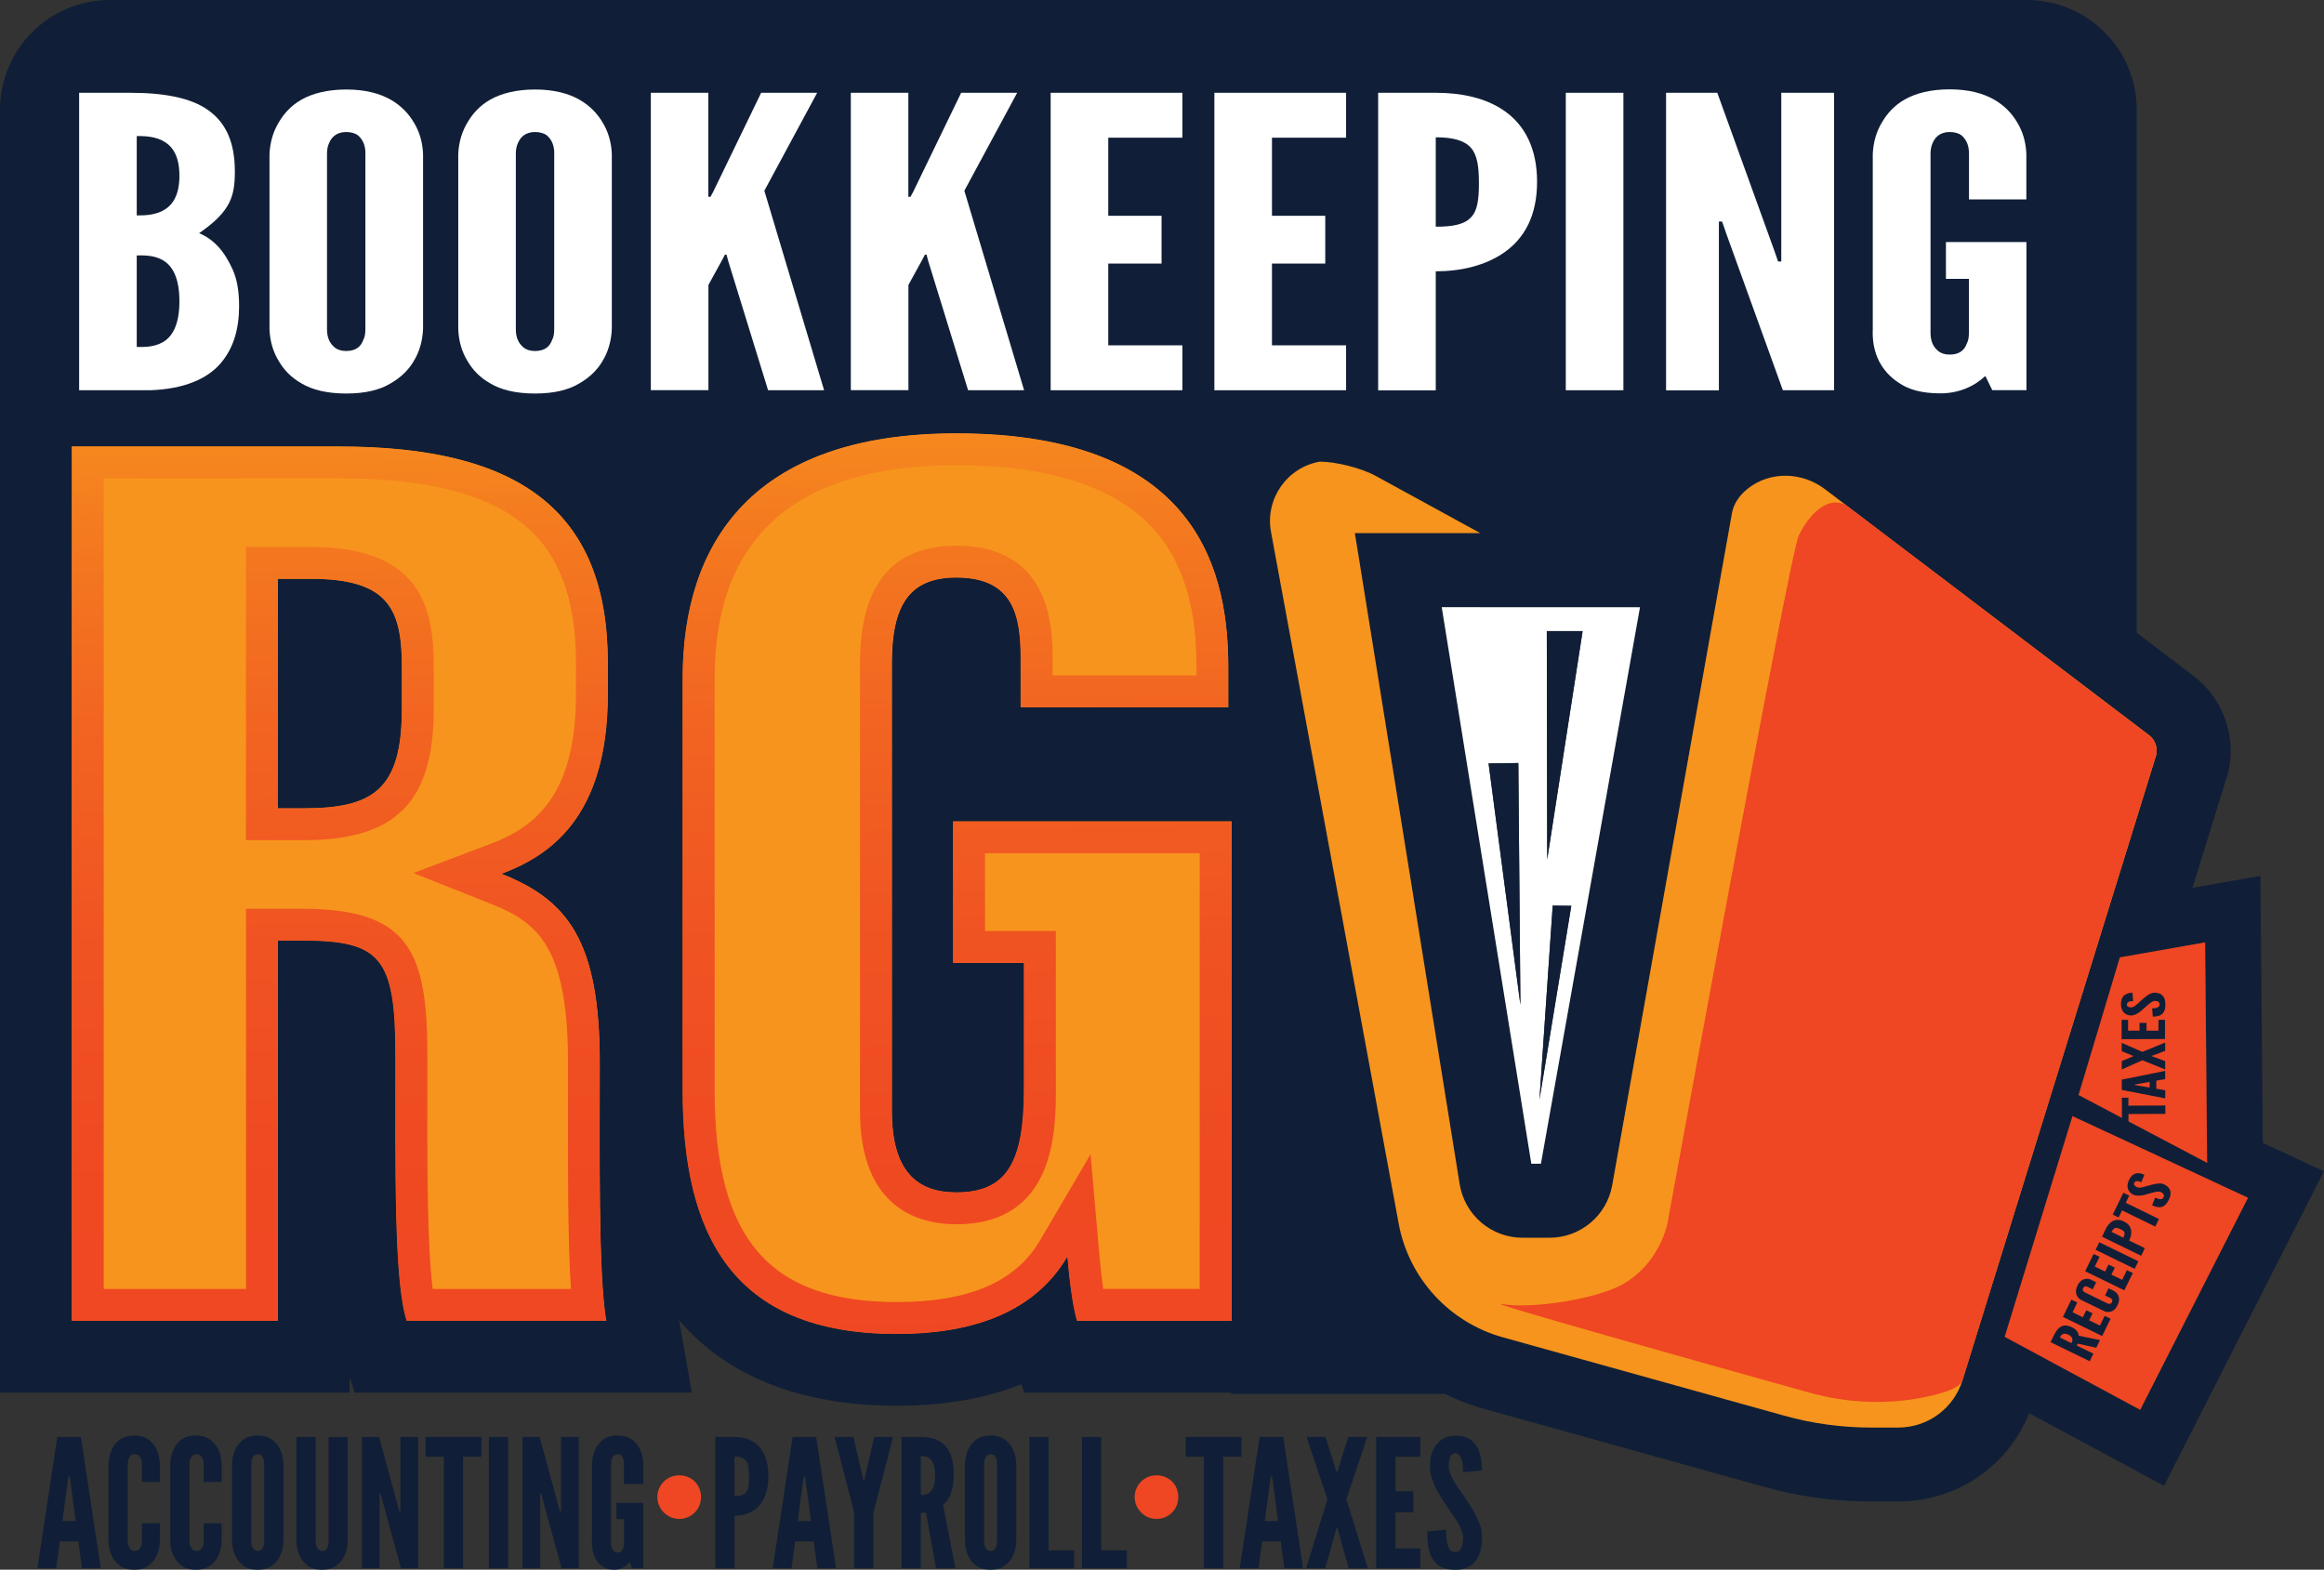 <?xml version="1.0" encoding="UTF-8"?><svg id="Layer_2" xmlns="http://www.w3.org/2000/svg" xmlns:xlink="http://www.w3.org/1999/xlink" viewBox="0 0 291.31 196.77"><rect x="0" y="0" width="291.31" height="196.77" fill="#333333" stroke="none"/><defs><style>.cls-1{fill:#ef4623;}.cls-2{fill:url(#linear-gradient-2);}.cls-3{fill:url(#linear-gradient);}.cls-4{fill:#101f37;}.cls-5{fill:#fff;}.cls-6{fill:#f7941d;}</style><linearGradient id="linear-gradient" x1="41.84" y1="42.56" x2="43.17" y2="185.22" gradientUnits="userSpaceOnUse"><stop offset="0" stop-color="#f8981e"/><stop offset=".16" stop-color="#f47b1f"/><stop offset=".34" stop-color="#f26421"/><stop offset=".53" stop-color="#f05322"/><stop offset=".74" stop-color="#ef4922"/><stop offset="1" stop-color="#ef4623"/></linearGradient><linearGradient id="linear-gradient-2" x1="119.24" y1="41.84" x2="120.57" y2="184.5" xlink:href="#linear-gradient"/></defs><g id="Layer_1-2"><path class="cls-4" d="M276.42,118.13l.25,27.64-16.12-8.5,5.18-17.26,10.7-1.88h0ZM259.78,139.91l22.01,10.24-13.51,26.58-16.99-9.15,8.5-27.67h0ZM283.35,109.8l-8.14,1.43-10.7,1.88-4.25.75-1.24,4.13-5.18,17.26-1.47,4.91-7.78,25.34-1.69,5.49,5.06,2.72,16.99,9.15,6.31,3.4,3.25-6.39,13.51-26.58,3.28-6.46-6.57-3.06-1.09-.51-.23-25.23-.07-8.26h0Z"/><path class="cls-4" d="M267.84,82.51l-22.73-13.08H0V13.77C0,6.16,6.16,0,13.77,0h240.3c7.6,0,13.77,6.16,13.77,13.77v68.75Z"/><path class="cls-4" d="M274.98,84.75l-7.14-5.42-33.46-25.4c-3.04-2.3-6.8-3.57-10.59-3.57s-7.49,1.27-10.42,3.58c-2.93,2.3-4.79,5.33-5.4,8.75l-.95,5.31-17.02-9.31-13.06-7.15c-2.26-1.23-5.32-2.2-8.2-2.66-1.16-.18-2.28-.28-3.32-.28h-.81l-.8.14c-.29.05-.58.11-.86.18-4.07.93-7.6,3.3-10,6.75-.09.12-.17.25-.25.37-2.13,3.22-3.08,7.01-2.72,10.83.04.46.11.93.19,1.39v.02s.01.03.01.03l.21,1.12,3.55,19.23,4.41,23.89,5.03,27.28,2.81,15.22c1.58,8.58,7.24,15.89,14.92,19.69,1.51.75,3.1,1.36,4.75,1.82l35.29,9.83c4.35,1.22,8.85,1.83,13.36,1.83h3.45c7.29,0,13.7-4.38,16.39-11.04.19-.46.35-.93.5-1.41l.04-.12,1.63-5.25.64-2.08.27-.86,7.75-25.04.73-2.33.07-.23.69-2.25.25-.8.55-1.78.6-1.91.39-1.28.5-1.6.32-1.05.56-1.81.31-.98.27-.87.29-.96,1.79-5.75,2.32-7.51,4.33-13.97.14-.44.09-.44c.9-4.4-.83-8.99-4.4-11.71ZM205.57,76.12l-12.42,69.76h-1.2l-11.23-69.78h4.82s20.03.02,20.03.02ZM246.08,172.72l-.05.18-.04.12c-1.09,3.52-4.35,5.92-8.03,5.92h-3.45c-3.67,0-7.33-.5-10.87-1.48l-35.29-9.83c-.88-.24-1.73-.55-2.55-.92-5.42-2.43-9.39-7.39-10.49-13.34l-7.53-40.82-4.8-26.02-3.15-17.1-.52-2.8c-.09-.52-.13-1.03-.11-1.54.09-3.51,2.64-6.58,6.22-7.22,1.04,0,2.35.21,3.63.53,1.28.33,2.53.78,3.43,1.28l13.07,7.15h-15.72s.42,2.6.42,2.6l6.94,43.12,5.77,35.9c.05.32.12.64.22.94.96,3.38,4.07,5.77,7.66,5.77h3.4c3.86,0,7.17-2.78,7.85-6.58l14.1-79.15.91-5.11c.22-1.23.97-2.27,2.01-3.09.17-.13.35-.26.53-.38.35-.23.73-.43,1.11-.6h.01c.96-.42,1.99-.62,3.03-.62.87,0,1.75.15,2.6.43.85.28,1.65.71,2.38,1.26l2.61,1.98,8.07,6.13,29.92,22.71c.75.57,1.11,1.53.92,2.45l-5.74,18.52-18.47,59.61Z"/><path class="cls-5" d="M185.54,76.11h-4.82s11.23,69.77,11.23,69.77h1.2l12.42-69.76h-20.03ZM186.59,95.7l3.73-.05.26,30.31-3.99-30.26ZM198.38,79.11l-4.44,28.63-.05-28.63h4.49ZM192.97,137.83l1.66-24.31,2.33.03-3.99,24.28Z"/><polygon class="cls-4" points="187.02 174.74 154.31 174.74 154.31 112.55 177.59 112.55 187.02 174.74"/><path class="cls-6" d="M9,55.96h33.5c22.6,0,33.7,8.05,33.7,27.12v3.94c0,15.78-7.67,20.38-13.32,22.51,8.27,3.29,12.31,8.38,12.31,23.66,0,10.52-.2,26.62.81,32.37h-25.02c-1.61-4.93-1.41-19.23-1.41-33.2,0-12.32-1.82-14.46-11.7-14.46h-3.03v47.66H9V55.96ZM34.83,101.32h3.23c8.68,0,12.31-2.3,12.31-12.49v-5.26c0-7.4-1.82-11.01-11.5-11.01h-4.04v28.76Z"/><path class="cls-4" d="M42.5,55.96c22.6,0,33.7,8.05,33.7,27.12v3.94c0,15.78-7.67,20.38-13.32,22.51,8.27,3.29,12.31,8.38,12.31,23.66,0,10.52-.2,26.62.81,32.37h-25.02c-1.61-4.93-1.41-19.23-1.41-33.2,0-12.32-1.82-14.46-11.7-14.46h-3.03v47.66H9V55.96h33.5ZM34.83,101.32h3.23c8.68,0,12.31-2.3,12.31-12.49v-5.26c0-7.4-1.82-11.01-11.5-11.01h-4.04v28.76h0ZM42.5,46.96H0v127.61h43.83v-1.9l.62,1.9h42.27l-1.85-10.56c-.73-4.18-.7-17.42-.68-26.19,0-1.62,0-3.18,0-4.63,0-10.52-1.85-18.07-6.04-23.52,4.68-5.56,7.05-13.13,7.05-22.66v-3.94c0-12.28-3.98-21.63-11.82-27.79-7.14-5.61-17.24-8.33-30.88-8.33h0Z"/><path class="cls-3" d="M42.5,59.96c10.62,0,18.09,1.82,22.86,5.56,4.61,3.62,6.84,9.36,6.84,17.56v3.94c0,12.97-5.43,16.77-10.73,18.77l-9.65,3.65,9.59,3.81c5.73,2.28,9.79,5.04,9.79,19.95,0,1.44,0,2.99,0,4.6-.02,8.35-.04,17.56.37,23.78h-17.33c-.7-5.45-.69-15.73-.67-24.99,0-1.4,0-2.81,0-4.21,0-13.02-2.18-18.46-15.7-18.46h-7.03v47.66H13V59.96h29.5ZM30.83,105.32h7.23c11.58,0,16.31-4.78,16.31-16.49v-5.26c0-7.8-1.88-15.01-15.5-15.01h-8.04v36.76h0ZM42.5,55.96H9v109.61h25.83v-47.66h3.03c9.89,0,11.7,2.14,11.7,14.46,0,13.97-.2,28.27,1.41,33.2h25.02c-1.01-5.75-.81-21.86-.81-32.37,0-15.28-4.04-20.38-12.31-23.66,5.65-2.14,13.32-6.74,13.32-22.51v-3.94c0-19.06-11.1-27.12-33.7-27.12h0ZM34.83,101.32v-28.76h4.04c9.69,0,11.5,3.62,11.5,11.01v5.26c0,10.19-3.63,12.49-12.31,12.49h-3.23Z"/><path class="cls-6" d="M154.37,165.57h-19.37c-.61-1.97-1.01-5.75-1.21-8.05-4.44,7.56-12.92,9.7-21.39,9.7-20.79,0-26.84-12.65-26.84-30.57v-51.6c0-16.93,8.68-30.73,34.31-30.73,31.08,0,34.11,18.24,34.11,29.42v4.93h-26.03v-6.08c0-5.26-.81-10.19-8.07-10.19-5.85,0-8.07,3.45-8.07,10.68v56.2c0,7.4,3.03,10.19,8.07,10.19,6.46,0,8.48-3.94,8.48-12.98v-15.78h-8.88v-17.75h34.91v62.61Z"/><path class="cls-4" d="M119.87,54.32c31.08,0,34.11,18.24,34.11,29.42v4.93h-26.03v-6.08c0-5.26-.81-10.19-8.07-10.19-5.85,0-8.07,3.45-8.07,10.68v56.2c0,7.4,3.03,10.19,8.07,10.19,6.46,0,8.48-3.94,8.48-12.98v-15.78h-8.88v-17.75h34.91v62.61h-19.37c-.61-1.97-1.01-5.75-1.21-8.05-4.44,7.56-12.92,9.7-21.39,9.7-20.79,0-26.84-12.65-26.84-30.57v-51.6c0-16.93,8.68-30.73,34.31-30.73h0ZM119.87,45.32c-14.52,0-25.7,3.96-33.24,11.77-6.68,6.92-10.07,16.33-10.07,27.96v51.6c0,32.7,19.49,39.57,35.84,39.57,6.37,0,11.5-1.05,15.63-2.7l.33,1.06h35.02v-80.61h-.4v-10.23c0-24.77-15.31-38.42-43.11-38.42h0Z"/><path class="cls-2" d="M119.87,58.32c12.31,0,20.91,3.02,25.55,8.98,4.08,5.24,4.55,11.89,4.55,16.44v.93h-18.03v-2.08c0-3.51,0-14.19-12.07-14.19-8.01,0-12.07,4.94-12.07,14.68v56.2c0,12.35,7.56,14.19,12.07,14.19,12.48,0,12.48-11.9,12.48-16.98v-19.78h-8.88v-9.75h26.91v54.61h-12.1c-.18-1.24-.35-2.74-.49-4.4l-1.09-12.47-6.34,10.8c-3.05,5.2-8.92,7.72-17.94,7.72-16.01,0-22.84-7.95-22.84-26.57v-51.6c0-17.74,10.2-26.73,30.31-26.73h0ZM119.87,54.32c-25.63,0-34.31,13.8-34.31,30.73v51.6c0,17.91,6.05,30.57,26.84,30.57,8.48,0,16.95-2.14,21.39-9.7.2,2.3.6,6.08,1.21,8.05h19.37v-62.61h-34.91v17.75h8.88v15.78c0,9.04-2.02,12.98-8.48,12.98-5.05,0-8.07-2.79-8.07-10.19v-56.2c0-7.23,2.22-10.68,8.07-10.68,7.26,0,8.07,4.93,8.07,10.19v6.08h26.03v-4.93c0-11.17-3.03-29.42-34.11-29.42h0Z"/><path class="cls-5" d="M9.92,48.92V11.63h6.35c4.28,0,7.62.61,9.83,2.18,2.21,1.57,3.34,4.01,3.34,7.71,0,1.78-.2,3.09-.94,4.31-.74,1.22-1.87,2.23-3.54,3.4,1.8.76,3.14,2.18,4.21,4.57.53,1.17.8,2.69.8,4.57,0,2.79-.67,5.28-2.34,7.2-1.67,1.93-4.55,3.2-8.82,3.35h-8.89ZM17.14,27c.6,0,2.01.05,3.21-.56s2.14-1.83,2.14-4.41-.94-3.8-2.14-4.41c-1.2-.61-2.61-.56-3.21-.56v9.94ZM17.14,43.49c.6,0,2.01.1,3.21-.56,1.2-.66,2.14-2.13,2.14-5.17s-.94-4.52-2.14-5.18c-1.2-.66-2.61-.56-3.21-.56v11.47Z"/><path class="cls-5" d="M53.03,41.26c-.07,1.52-.47,2.89-1.2,4.06-.6,1.01-1.54,1.98-2.87,2.74-1.34.81-3.14,1.27-5.55,1.27s-4.28-.46-5.62-1.27c-1.34-.76-2.21-1.72-2.81-2.74-.74-1.17-1.14-2.54-1.2-4.06v-21.97c.07-1.47.47-2.84,1.2-4.01.6-1.01,1.47-2.03,2.81-2.79s3.21-1.27,5.62-1.27,4.21.51,5.55,1.27,2.27,1.78,2.87,2.79c.74,1.17,1.14,2.54,1.2,4.01v21.97ZM45.81,19.29c0-1.01-.27-1.73-.94-2.33-.33-.25-.87-.41-1.47-.41-1.27,0-1.87.71-2.14,1.37-.2.41-.27.86-.27,1.37v21.97c0,1.07.33,1.78,1,2.33.33.25.8.41,1.4.41,1.27,0,1.87-.61,2.14-1.37.2-.36.27-.81.27-1.37v-21.97Z"/><path class="cls-5" d="M76.69,41.26c-.07,1.52-.47,2.89-1.2,4.06-.6,1.01-1.54,1.98-2.87,2.74-1.34.81-3.14,1.27-5.55,1.27s-4.28-.46-5.62-1.27c-1.34-.76-2.21-1.72-2.81-2.74-.74-1.17-1.14-2.54-1.2-4.06v-21.97c.07-1.47.47-2.84,1.2-4.01.6-1.01,1.47-2.03,2.81-2.79s3.21-1.27,5.62-1.27,4.21.51,5.55,1.27,2.27,1.78,2.87,2.79c.74,1.17,1.14,2.54,1.2,4.01v21.97ZM69.48,19.29c0-1.01-.27-1.73-.94-2.33-.33-.25-.87-.41-1.47-.41-1.27,0-1.87.71-2.14,1.37-.2.41-.27.86-.27,1.37v21.97c0,1.07.33,1.78,1,2.33.33.25.8.41,1.4.41,1.27,0,1.87-.61,2.14-1.37.2-.36.27-.81.27-1.37v-21.97Z"/><path class="cls-5" d="M88.79,11.63v13.04h.27l.33-.61,6.02-12.43h7.02l-6.62,12.28,7.49,25.01h-7.02l-5.01-16.24-.2-.76h-.2l-.4.76-1.67,3.04v13.19h-7.22V11.63h7.22Z"/><path class="cls-5" d="M113.86,11.63v13.04h.27l.33-.61,6.02-12.43h7.02l-6.62,12.28,7.49,25.01h-7.02l-5.01-16.24-.2-.76h-.2l-.4.76-1.67,3.04v13.19h-7.22V11.63h7.22Z"/><path class="cls-5" d="M131.7,11.63h16.51v5.63h-9.29v9.79h6.68v5.99h-6.68v10.25h9.29v5.63h-16.51V11.63Z"/><path class="cls-5" d="M152.22,11.63h16.51v5.63h-9.29v9.79h6.68v5.99h-6.68v10.25h9.29v5.63h-16.51V11.63Z"/><path class="cls-5" d="M172.75,11.63h7.22c3.14,0,6.28.61,8.69,2.33,2.41,1.72,4.01,4.57,4.01,8.83s-1.6,7.05-4.01,8.78c-2.41,1.73-5.55,2.44-8.69,2.44v14.92h-7.22V11.63ZM179.97,28.42c2.21,0,3.61-.3,4.41-1.17.8-.81,1-2.18,1-4.26s-.2-3.55-1-4.46-2.21-1.32-4.41-1.32v11.21Z"/><path class="cls-5" d="M196.27,11.63h7.22v37.29h-7.22V11.63Z"/><path class="cls-5" d="M216.46,29.49l-.6-1.72h-.4v21.16h-6.62V11.63h6.42l7.02,19.43.6,1.72h.4V11.63h6.62v37.29h-6.42l-7.02-19.43Z"/><path class="cls-5" d="M246.81,25.02v-5.73c0-1.01-.27-1.73-.94-2.33-.33-.25-.87-.41-1.47-.41-1.27,0-1.87.71-2.14,1.37-.2.41-.27.86-.27,1.37v22.42c0,1.07.33,1.78,1,2.33.33.25.8.41,1.4.41,1.27,0,1.87-.61,2.14-1.37.2-.36.27-.81.27-1.37v-6.75h-2.88v-4.62h10.09v18.57h-4.28l-.87-1.78c-1.34,1.27-3.28,2.18-5.62,2.18s-3.94-.46-5.15-1.27c-1.2-.76-2.01-1.72-2.54-2.74-.6-1.17-.87-2.54-.8-4.06v-21.97c.07-1.47.47-2.84,1.2-4.01.6-1.01,1.47-2.03,2.81-2.79s3.21-1.27,5.62-1.27,4.21.51,5.55,1.27,2.27,1.78,2.87,2.79c.74,1.17,1.14,2.54,1.2,4.01v5.73h-7.22Z"/><path class="cls-6" d="M270.29,94.6l-24.26,78.3h0s-.04.13-.04.13c-1.09,3.52-4.35,5.92-8.03,5.92h-3.44c-3.67,0-7.33-.5-10.87-1.49l-35.29-9.83c-6.71-1.87-11.78-7.41-13.04-14.26l-16.01-86.74c-.73-4.11,2.01-8.03,6.12-8.76h0c2.07,0,5.25.81,7.06,1.81l13.06,7.15h-15.72s13.14,81.62,13.14,81.62c.62,3.86,3.96,6.71,7.87,6.71h3.4c3.86,0,7.17-2.77,7.85-6.58l15.01-84.26c.22-1.22.97-2.27,2.01-3.09,2.81-2.21,6.82-2.07,9.66.1l40.6,30.82c.75.57,1.11,1.53.92,2.45Z"/><path class="cls-1" d="M231.38,63.3c-2.78-1.36-5.13,2.16-5.92,3.86-1.18,2.53-16.28,85.29-16.28,85.29,0,0-.53,5.37-5.56,8.42-3.15,1.91-11.48,3.27-15.36,2.6-2.91-.51,24.68,7.24,38.53,11.1,5.01,1.4,10.31,1.58,15.37.37,1.96-.47,3.57-1.06,3.83-1.9l.04-.13h0s24.26-78.3,24.26-78.3c.19-.93-.17-1.88-.92-2.45l-37.99-28.85Z"/><path class="cls-1" d="M281.78,150.15l-13.51,26.58-16.99-9.15,8.5-27.67,22.01,10.24ZM276.42,118.13l-10.7,1.88-5.18,17.26,16.12,8.5-.25-27.64Z"/><polygon class="cls-4" points="196.96 113.55 192.97 137.83 194.63 113.52 196.96 113.55"/><polygon class="cls-4" points="190.58 125.96 186.59 95.7 190.32 95.65 190.58 125.96"/><polygon class="cls-4" points="198.38 79.11 193.94 107.74 193.89 79.11 198.38 79.11"/><path class="cls-4" d="M262.76,168.95l-2.31-.52-.12.25,2.07,1.01-.46.95-4.9-2.39.46-.95c.55-1.13,1.27-1.38,2.2-.93.49.24.85.62.86,1.07l2.67.55-.46.95ZM259.66,168.37c.06-.13.14-.31.11-.5-.02-.19-.15-.39-.5-.56s-.59-.15-.75-.05c-.16.09-.25.27-.32.4l1.45.71Z"/><path class="cls-4" d="M258.58,165.09l1.06-2.17.74.36-.59,1.22,1.29.63.43-.88.79.38-.43.88,1.35.66.6-1.22.74.36-1.06,2.17-4.9-2.39Z"/><path class="cls-4" d="M264.31,161.5l.67.33c.2.11.35.25.46.42.09.14.16.33.18.55.02.23-.04.49-.19.81-.15.32-.33.53-.53.66-.19.13-.37.18-.54.19-.2.02-.41-.01-.61-.1l-2.89-1.41c-.19-.1-.34-.24-.45-.42-.1-.14-.17-.32-.19-.55-.01-.22.04-.5.19-.82s.34-.52.52-.65.38-.18.55-.2c.2-.02.41.01.6.1l.67.33-.43.89-.67-.33c-.13-.07-.25-.07-.38,0-.05.03-.11.1-.16.19-.08.17-.03.29.04.38.04.05.1.09.16.13l2.89,1.41c.14.06.26.05.38,0,.05-.03.1-.08.14-.16.1-.2.06-.32-.02-.41-.03-.05-.09-.09-.16-.12l-.67-.33.43-.89Z"/><path class="cls-4" d="M261.37,159.36l1.06-2.17.74.36-.59,1.22,1.29.63.43-.88.79.38-.43.88,1.35.66.59-1.22.74.36-1.06,2.17-4.9-2.39Z"/><path class="cls-4" d="M262.68,156.67l.46-.95,4.9,2.39-.46.95-4.9-2.39Z"/><path class="cls-4" d="M263.49,155.02l.46-.95c.2-.41.48-.79.86-.99.38-.21.86-.23,1.42.04.56.27.82.66.9,1.09.07.43-.04.88-.24,1.3l1.96.96-.46.95-4.9-2.39ZM266.16,155.14c.14-.29.19-.49.13-.65-.05-.16-.22-.27-.5-.4-.27-.13-.48-.2-.65-.16-.17.05-.31.21-.46.5l1.47.72Z"/><path class="cls-4" d="M265.57,152.62l-.74-.36,1.33-2.74.74.36-.44.9,4.16,2.03-.46.95-4.16-2.03-.44.9Z"/><path class="cls-4" d="M268.42,148.22c-.16-.08-.34-.16-.51-.16-.16,0-.3.05-.38.2-.11.25.04.42.33.56.17.08.39.07.64.02.25-.05.54-.14.83-.22.35-.1.71-.2,1.04-.24.33-.05.64-.04.9.09.33.16.6.38.73.69.13.31.12.71-.14,1.23-.29.61-.64.86-1,.93-.36.06-.74-.07-1.1-.24l.39-.96c.21.1.42.19.6.2.19.02.35-.04.45-.24.14-.28-.04-.5-.35-.65-.16-.08-.4-.06-.66-.02-.13.03-.27.06-.41.1-.29.09-.61.18-.96.27-.35.09-.68.12-.99.09-.15,0-.3-.05-.43-.11-.27-.13-.51-.35-.64-.66-.12-.31-.12-.69.09-1.14.27-.57.61-.82.96-.88.36-.05.71.05.98.19l-.39.96Z"/><path class="cls-4" d="M266.8,140.65h-.82s-.01-3.04-.01-3.04h.82s0,.99,0,.99l4.63-.02v1.05s-4.62.02-4.62.02v1Z"/><path class="cls-4" d="M271.41,137.69l-5.45-1.06v-1.29s5.44-1.1,5.44-1.1v1.03s-1.11.2-1.11.2v1.01s1.12.19,1.12.19v1.03ZM267.73,135.92l-.14.03v.06l.14.03,1.72.3v-.72s-1.72.31-1.72.31Z"/><path class="cls-4" d="M271.4,133.02v1.04s-2.86-1.15-2.86-1.15l-2.58,1.15v-1.04s1.37-.58,1.37-.58l.07-.03v-.04l-.07-.03-1.38-.57v-1.04s2.59,1.13,2.59,1.13l2.86-1.17v1.04s-1.62.61-1.62.61l-.07.02v.04l.07.02,1.63.6Z"/><path class="cls-4" d="M265.94,130.25v-2.41s.81,0,.81,0v1.36s1.44,0,1.44,0v-.98s.87,0,.87,0v.98s1.5,0,1.5,0v-1.36s.82,0,.82,0v2.41s-5.44.02-5.44.02Z"/><path class="cls-4" d="M267.38,125.5c-.18,0-.38.01-.53.08-.15.07-.25.18-.25.34,0,.27.22.36.54.36.19,0,.38-.11.58-.27.21-.16.42-.36.65-.57.27-.25.55-.49.83-.68.27-.19.55-.31.85-.32.36,0,.71.08.96.3.25.22.42.58.42,1.16,0,.67-.19,1.06-.48,1.27-.3.22-.69.27-1.1.27l-.08-1.04c.23,0,.46-.01.63-.09.18-.07.3-.19.3-.41,0-.31-.25-.43-.6-.43-.18,0-.38.12-.6.28-.1.09-.21.18-.33.27-.22.21-.47.43-.75.67s-.56.41-.84.52c-.14.06-.29.09-.44.09-.3,0-.62-.09-.86-.31-.24-.22-.41-.57-.42-1.06,0-.63.19-1.01.48-1.21.3-.21.66-.27.96-.27l.08,1.04Z"/><path class="cls-4" d="M4.69,196.59l2.49-16.46h2.96l2.49,16.46h-2.35l-.45-3.36h-2.33l-.45,3.36h-2.35ZM8.79,185.48l-.07-.43h-.13l-.07.43-.69,5.2h1.66l-.69-5.2Z"/><path class="cls-4" d="M20.04,190.95v2.26c-.02.67-.16,1.28-.4,1.79-.2.45-.52.87-.96,1.21-.45.36-1.05.56-1.86.56s-1.43-.2-1.88-.56c-.45-.34-.74-.76-.94-1.21-.25-.52-.38-1.12-.4-1.79v-9.7c.02-.65.16-1.25.4-1.77.2-.45.49-.9.94-1.23s1.08-.56,1.88-.56,1.41.22,1.86.56c.45.34.76.78.96,1.23.25.51.38,1.12.4,1.77v2.26h-2.26v-2.26c0-.45-.11-.76-.36-1.03-.11-.11-.31-.18-.56-.18-.43,0-.63.31-.74.6-.07.18-.09.38-.11.61v9.7c.02.47.16.78.38,1.03.11.11.27.18.47.18.51,0,.72-.27.83-.6.07-.16.09-.36.09-.6v-2.26h2.26Z"/><path class="cls-4" d="M27.78,190.95v2.26c-.02.67-.16,1.28-.4,1.79-.2.45-.51.87-.96,1.21-.45.36-1.05.56-1.86.56s-1.43-.2-1.88-.56c-.45-.34-.74-.76-.94-1.21-.25-.52-.38-1.12-.4-1.79v-9.7c.02-.65.16-1.25.4-1.77.2-.45.49-.9.94-1.23.45-.34,1.08-.56,1.88-.56s1.41.22,1.86.56.76.78.96,1.23c.25.51.38,1.12.4,1.77v2.26h-2.26v-2.26c0-.45-.11-.76-.36-1.03-.11-.11-.31-.18-.56-.18-.43,0-.63.31-.74.6-.07.18-.09.38-.11.61v9.7c.02.47.16.78.38,1.03.11.11.27.18.47.18.52,0,.72-.27.83-.6.07-.16.09-.36.09-.6v-2.26h2.26Z"/><path class="cls-4" d="M35.53,193.21c-.02.67-.16,1.28-.4,1.79-.2.45-.51.87-.96,1.21-.45.36-1.05.56-1.86.56s-1.43-.2-1.88-.56c-.45-.34-.74-.76-.94-1.21-.25-.52-.38-1.12-.4-1.79v-9.7c.02-.65.16-1.25.4-1.77.2-.45.49-.9.94-1.23.45-.34,1.08-.56,1.88-.56s1.41.22,1.86.56.76.78.96,1.23c.25.51.38,1.12.4,1.77v9.7ZM33.11,183.51c0-.45-.09-.76-.31-1.03-.11-.11-.29-.18-.49-.18-.43,0-.63.31-.72.6-.07.18-.09.38-.09.61v9.7c0,.47.11.78.34,1.03.11.11.27.18.47.18.43,0,.63-.27.72-.6.07-.16.09-.36.09-.6v-9.7Z"/><path class="cls-4" d="M43.59,180.13v13.08c-.02.67-.16,1.28-.4,1.79-.2.45-.52.87-.96,1.21-.45.36-1.05.56-1.86.56s-1.43-.2-1.88-.56c-.45-.34-.74-.76-.94-1.21-.25-.52-.38-1.12-.4-1.79v-13.08h2.42v13.08c0,.47.11.78.34,1.03.11.11.27.18.47.18.43,0,.63-.27.72-.6.07-.16.09-.36.09-.6v-13.08h2.42Z"/><path class="cls-4" d="M47.91,188.01l-.2-.76h-.13v9.34h-2.22v-16.46h2.15l2.35,8.58.2.76h.13v-9.34h2.22v16.46h-2.15l-2.35-8.58Z"/><path class="cls-4" d="M53.35,182.61v-2.49h6.99v2.49h-2.29v13.98h-2.42v-13.98h-2.29Z"/><path class="cls-4" d="M61.28,180.13h2.42v16.46h-2.42v-16.46Z"/><path class="cls-4" d="M68.04,188.01l-.2-.76h-.13v9.34h-2.22v-16.46h2.15l2.35,8.58.2.76h.13v-9.34h2.22v16.46h-2.15l-2.35-8.58Z"/><path class="cls-4" d="M78.21,186.04v-2.53c0-.45-.09-.76-.31-1.03-.11-.11-.29-.18-.49-.18-.43,0-.63.31-.72.6-.07.18-.09.38-.09.61v9.9c0,.47.11.78.34,1.03.11.11.27.18.47.18.43,0,.63-.27.72-.61.07-.16.09-.36.09-.6v-2.98h-.96v-2.04h3.38v8.2h-1.43l-.29-.78c-.45.56-1.1.96-1.88.96s-1.32-.2-1.72-.56c-.4-.34-.67-.76-.85-1.21-.2-.52-.29-1.12-.27-1.79v-9.7c.02-.65.16-1.25.4-1.77.2-.45.49-.9.94-1.23.45-.34,1.08-.56,1.88-.56s1.41.22,1.86.56.76.78.96,1.23c.25.51.38,1.12.4,1.77v2.53h-2.42Z"/><path class="cls-1" d="M82.4,187.65c0-.74.31-1.43.81-1.93.49-.49,1.17-.78,1.95-.78.74,0,1.43.29,1.93.78.49.49.78,1.19.78,1.93,0,.78-.29,1.46-.78,1.95s-1.19.81-1.93.81c-.78,0-1.46-.31-1.95-.81-.49-.49-.81-1.17-.81-1.95Z"/><path class="cls-4" d="M89.65,180.13h2.42c1.05,0,2.11.27,2.91,1.03s1.34,2.02,1.34,3.9-.54,3.11-1.34,3.88c-.81.76-1.86,1.08-2.91,1.08v6.58h-2.42v-16.46ZM92.07,187.54c.74,0,1.21-.13,1.48-.51.27-.36.34-.96.34-1.88s-.07-1.57-.34-1.97-.74-.58-1.48-.58v4.95Z"/><path class="cls-4" d="M96.86,196.59l2.49-16.46h2.96l2.49,16.46h-2.35l-.45-3.36h-2.33l-.45,3.36h-2.35ZM100.96,185.48l-.07-.43h-.13l-.07.43-.69,5.2h1.66l-.69-5.2Z"/><path class="cls-4" d="M108.19,185.39l.07.16h.04l.07-.16,1.21-5.26h2.37l-2.46,9.45v7.01h-2.42v-7.01l-2.46-9.45h2.37l1.21,5.26Z"/><path class="cls-4" d="M117.33,196.59l-1.25-6.94h-.65v6.94h-2.42v-16.46h2.42c2.89,0,4.12,1.64,4.12,4.75,0,1.63-.42,3.11-1.34,3.74l1.55,7.97h-2.42ZM115.43,187.41c.34,0,.78-.04,1.14-.36s.65-.92.65-2.08-.29-1.79-.65-2.11c-.36-.31-.81-.34-1.14-.34v4.88Z"/><path class="cls-4" d="M127.39,193.21c-.02.67-.16,1.28-.4,1.79-.2.45-.51.87-.96,1.21-.45.36-1.05.56-1.86.56s-1.43-.2-1.88-.56c-.45-.34-.74-.76-.94-1.21-.25-.52-.38-1.12-.4-1.79v-9.7c.02-.65.16-1.25.4-1.77.2-.45.49-.9.94-1.23.45-.34,1.08-.56,1.88-.56s1.41.22,1.86.56.76.78.96,1.23c.25.51.38,1.12.4,1.77v9.7ZM124.97,183.51c0-.45-.09-.76-.31-1.03-.11-.11-.29-.18-.49-.18-.43,0-.63.31-.72.6-.07.18-.09.38-.09.61v9.7c0,.47.11.78.34,1.03.11.11.27.18.47.18.43,0,.63-.27.72-.6.07-.16.09-.36.09-.6v-9.7Z"/><path class="cls-4" d="M129.02,180.13h2.42v14.22h3.2v2.24h-5.62v-16.46Z"/><path class="cls-4" d="M135.62,180.13h2.42v14.22h3.2v2.24h-5.62v-16.46Z"/><path class="cls-1" d="M142.23,187.65c0-.74.31-1.43.81-1.93s1.17-.78,1.95-.78c.74,0,1.43.29,1.93.78s.78,1.19.78,1.93c0,.78-.29,1.46-.78,1.95-.49.49-1.19.81-1.93.81-.78,0-1.46-.31-1.95-.81-.49-.49-.81-1.17-.81-1.95Z"/><path class="cls-4" d="M148.63,182.61v-2.49h6.99v2.49h-2.29v13.98h-2.42v-13.98h-2.29Z"/><path class="cls-4" d="M155.4,196.59l2.49-16.46h2.96l2.49,16.46h-2.35l-.45-3.36h-2.33l-.45,3.36h-2.35ZM159.5,185.48l-.07-.43h-.13l-.07.43-.69,5.2h1.66l-.69-5.2Z"/><path class="cls-4" d="M166.1,196.59h-2.38l2.67-8.65-2.62-7.82h2.37l1.32,4.17.07.2h.09l.07-.2,1.32-4.17h2.38l-2.62,7.82,2.67,8.65h-2.38l-1.39-4.91-.04-.2h-.09l-.04.2-1.39,4.91Z"/><path class="cls-4" d="M172.5,180.13h5.53v2.49h-3.11v4.32h2.24v2.64h-2.24v4.52h3.11v2.49h-5.53v-16.46Z"/><path class="cls-4" d="M183.39,184.54c0-.54-.02-1.14-.18-1.61-.16-.45-.4-.76-.78-.76-.63.02-.83.67-.83,1.64,0,.56.25,1.14.6,1.77s.83,1.28,1.3,1.97c.56.83,1.12,1.68,1.55,2.51.43.83.72,1.68.72,2.58,0,1.1-.18,2.13-.69,2.89-.52.76-1.34,1.25-2.67,1.25-1.54,0-2.42-.58-2.91-1.48-.49-.9-.6-2.08-.6-3.32l2.37-.22c0,.69.02,1.39.2,1.9.16.54.43.9.94.9.72,0,.99-.76.99-1.81,0-.54-.27-1.17-.63-1.81-.2-.31-.4-.65-.63-.99-.47-.67-.99-1.43-1.52-2.26-.54-.83-.94-1.68-1.19-2.55-.13-.43-.2-.87-.2-1.32,0-.9.2-1.86.72-2.6.52-.72,1.3-1.23,2.44-1.25,1.46-.02,2.31.58,2.78,1.46.47.9.6,1.99.6,2.91l-2.37.22Z"/></g></svg>